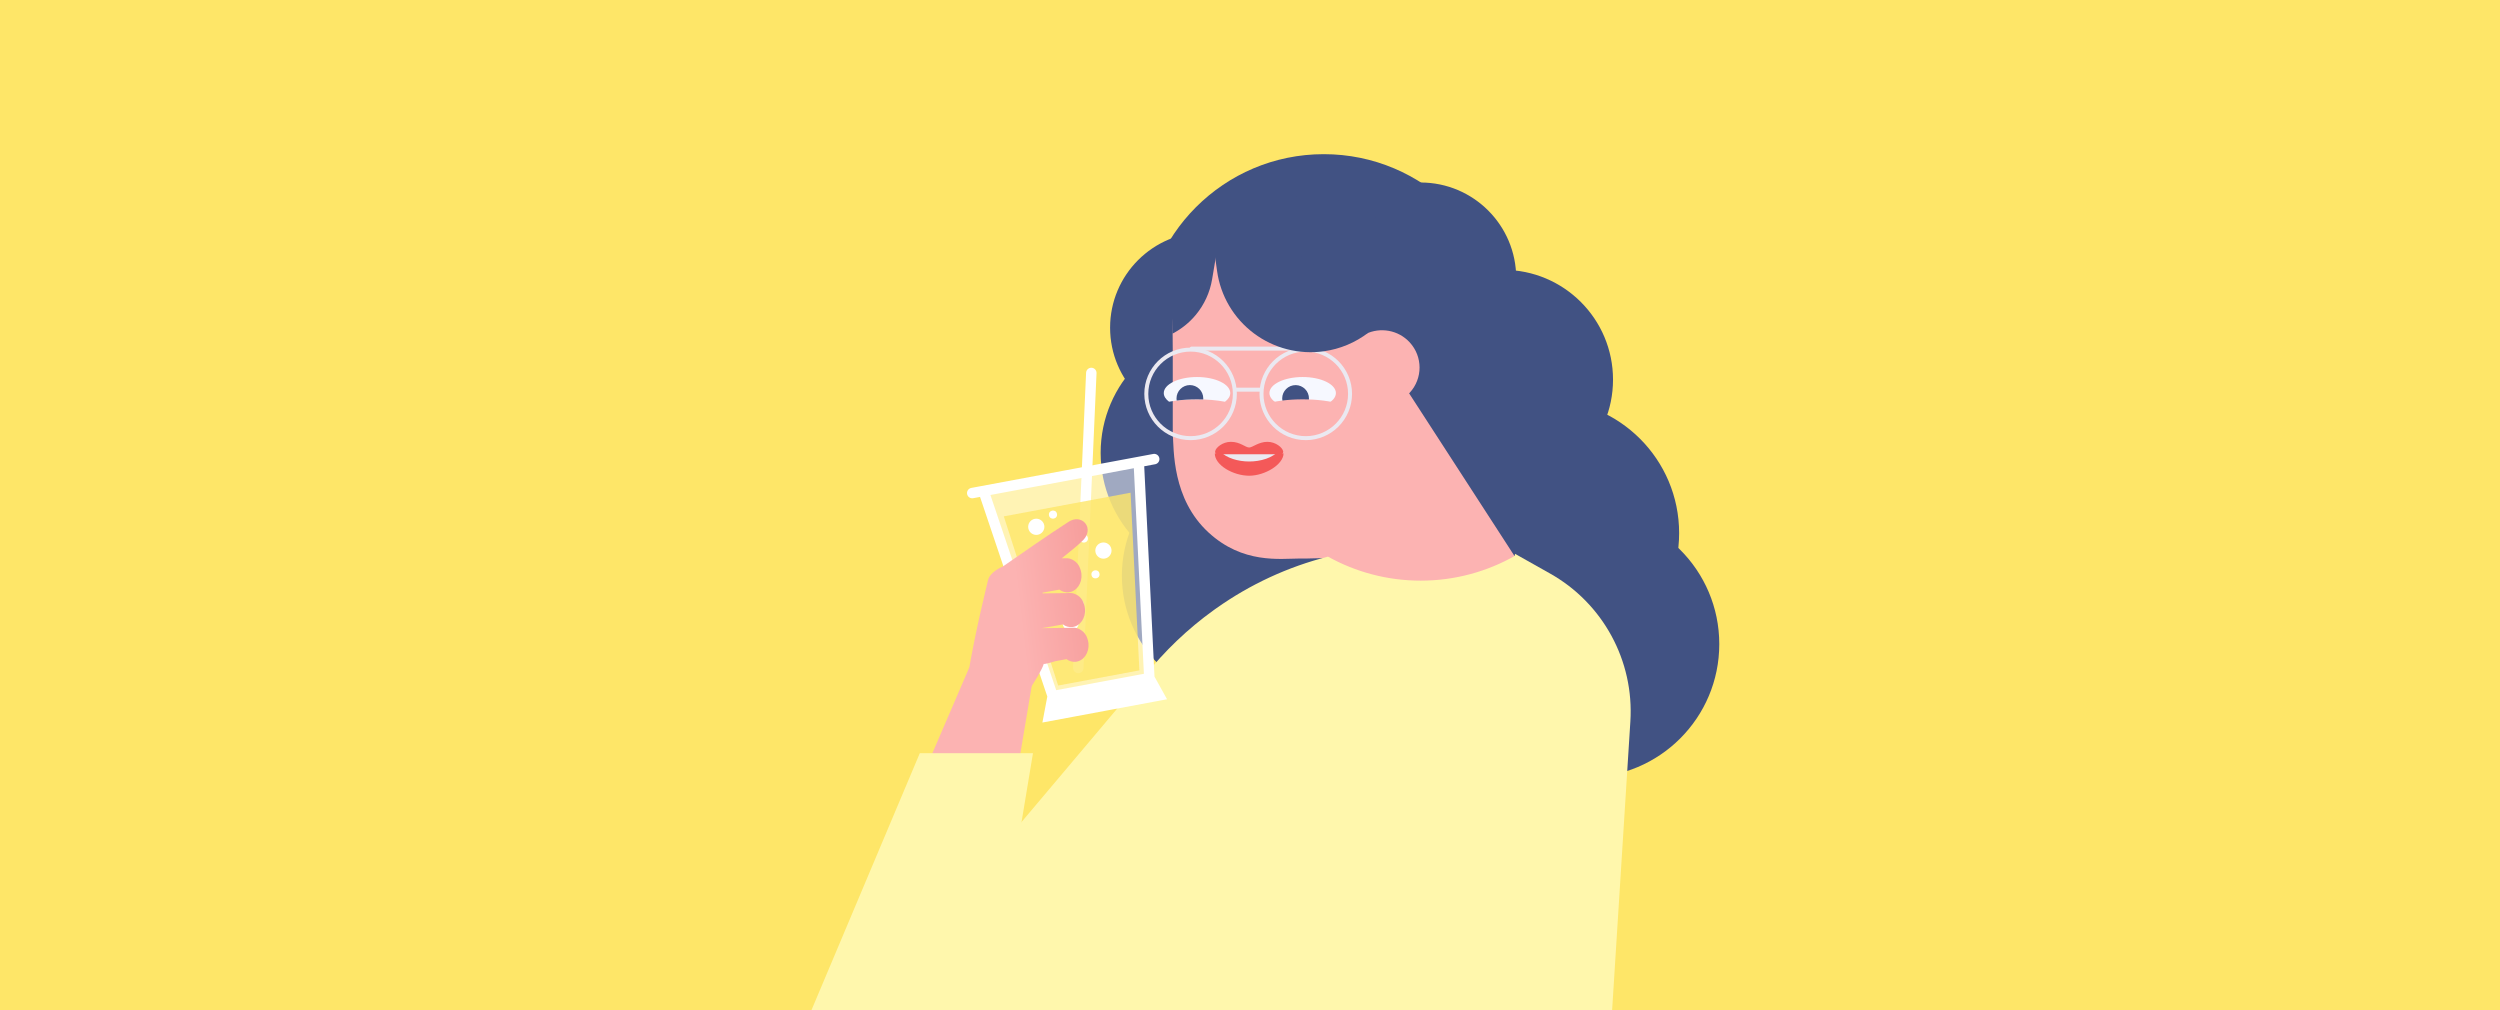 <?xml version="1.0" encoding="UTF-8"?>
<svg xmlns="http://www.w3.org/2000/svg" width="1200" height="485" viewBox="0 0 1200 485" fill="none">
  <rect x="0" y="0" width="1200" height="485" fill="#333333" stroke="none"/>
  <g clip-path="url(#clip0_1663_157)">
    <rect width="1200" height="485" fill="#FEE668"></rect>
    <path d="M681.88 179.404C656.529 179.404 635.978 158.854 635.978 133.503C635.978 108.152 656.529 87.602 681.88 87.602C707.23 87.602 727.781 108.152 727.781 133.503C727.781 158.854 707.23 179.404 681.88 179.404Z" fill="#415283"></path>
    <path d="M635.414 247.405C587.53 247.405 548.712 208.587 548.712 160.703C548.712 112.818 587.53 74 635.414 74C683.299 74 722.117 112.818 722.117 160.703C722.117 208.587 683.299 247.405 635.414 247.405Z" fill="#415283"></path>
    <path d="M578.747 203.201C553.396 203.201 532.846 182.651 532.846 157.3C532.846 131.949 553.396 111.398 578.747 111.398C604.098 111.398 624.648 131.949 624.648 157.3C624.648 182.651 604.098 203.201 578.747 203.201Z" fill="#415283"></path>
    <path d="M721.548 234.935C692.442 234.935 668.847 211.339 668.847 182.233C668.847 153.127 692.442 129.531 721.548 129.531C750.655 129.531 774.25 153.127 774.25 182.233C774.25 211.339 750.655 234.935 721.548 234.935Z" fill="#415283"></path>
    <path d="M626.301 219.941C591.248 219.941 562.832 191.837 562.832 157.17C562.832 122.502 591.248 94.398 626.301 94.398C661.354 94.398 689.77 122.502 689.77 157.17C689.77 191.837 661.354 219.941 626.301 219.941Z" fill="#415283"></path>
    <path d="M741.949 319.938C706.583 319.938 677.914 291.268 677.914 255.903C677.914 220.537 706.583 191.867 741.949 191.867C777.315 191.867 805.984 220.537 805.984 255.903C805.984 291.268 777.315 319.938 741.949 319.938Z" fill="#415283"></path>
    <path d="M761.219 373.211C725.853 373.211 697.183 344.542 697.183 309.176C697.183 273.81 725.853 245.141 761.219 245.141C796.584 245.141 825.254 273.81 825.254 309.176C825.254 344.542 796.584 373.211 761.219 373.211Z" fill="#415283"></path>
    <path d="M589.513 278.005C555.712 278.005 528.311 250.858 528.311 217.37C528.311 183.882 555.712 156.734 589.513 156.734C623.314 156.734 650.715 183.882 650.715 217.37C650.715 250.858 623.314 278.005 589.513 278.005Z" fill="#415283"></path>
    <path d="M599.712 336.942C565.911 336.942 538.51 309.795 538.51 276.307C538.51 242.819 565.911 215.672 599.712 215.672C633.513 215.672 660.914 242.819 660.914 276.307C660.914 309.795 633.513 336.942 599.712 336.942Z" fill="#415283"></path>
    <path d="M562.836 156.769L562.925 169.081V207.631C563.452 216.024 562.579 239.456 580.077 255.574C596.563 270.759 614.327 268.132 623.898 268.088H627.369L635.627 267.874L650.642 285.926L703.035 306.427L739.293 285.926L676.372 188.796L676.68 188.49C682.958 181.671 682.958 171.18 676.68 164.36C671.187 158.352 662.482 156.933 655.486 160.324L633.927 137.569L626.845 130.409C622.103 125.704 616.18 122.347 609.691 120.686C603.201 119.025 596.383 119.122 589.944 120.965C583.505 122.809 577.68 126.332 573.075 131.169C568.47 136.006 565.253 141.98 563.757 148.471C563.147 151.195 562.838 153.978 562.836 156.769Z" fill="#FCB3B2"></path>
    <path d="M583.094 217.617C583.094 223.402 592.098 228.347 599.619 228.347C607.139 228.347 616.094 222.957 616.094 217.617" fill="#F45959"></path>
    <path d="M585.565 216.526C588.682 219.987 594.47 221.52 599.616 221.52C605.009 221.52 611.094 219.839 614.062 216.031" fill="#EBE9F1"></path>
    <path d="M583.292 216.578C583.589 214.847 586.854 212.078 590.812 212.078C595.364 212.078 597.739 214.798 599.619 214.798C601.202 214.798 604.121 212.078 608.376 212.078C612.334 212.078 615.599 214.847 615.896 216.578C615.896 216.677 615.945 216.776 615.945 216.825C615.945 217.517 615.401 218.061 614.708 218.061H584.479C583.787 218.061 583.242 217.517 583.242 216.825C583.292 216.726 583.292 216.627 583.292 216.578Z" fill="#F45959"></path>
    <path d="M625.278 196.375C616.466 196.375 609.322 192.926 609.322 188.672C609.322 184.418 616.466 180.969 625.278 180.969C634.09 180.969 641.234 184.418 641.234 188.672C641.234 192.926 634.09 196.375 625.278 196.375Z" fill="#F6F8FF"></path>
    <path d="M615.573 192.483C614.902 189.002 617.182 185.636 620.666 184.966C624.149 184.295 627.517 186.574 628.188 190.056C628.859 193.537 626.578 196.903 623.095 197.573C619.611 198.244 616.244 195.965 615.573 192.483Z" fill="#415283"></path>
    <path d="M625.277 206.951C611.237 206.951 599.855 203.532 599.855 199.315C599.855 195.098 611.237 191.68 625.277 191.68C639.317 191.68 650.699 195.098 650.699 199.315C650.699 203.532 639.317 206.951 625.277 206.951Z" fill="#FCB3B2"></path>
    <path d="M574.571 180.969C565.759 180.969 558.614 184.418 558.614 188.672C558.614 190.204 559.544 191.628 561.141 192.827C565.04 192.109 569.644 191.682 574.568 191.682C579.499 191.682 584.097 192.107 587.989 192.838C589.594 191.636 590.527 190.208 590.527 188.672C590.527 184.418 583.384 180.969 574.571 180.969Z" fill="#F6F8FF"></path>
    <path d="M571.147 184.836C567.6 184.836 564.724 187.711 564.724 191.256C564.724 191.599 564.752 191.935 564.804 192.264C567.812 191.89 571.11 191.681 574.566 191.681C575.576 191.681 576.572 191.7 577.551 191.734C577.562 191.576 577.57 191.417 577.57 191.256C577.57 187.711 574.695 184.836 571.147 184.836Z" fill="#415283"></path>
    <path d="M626.771 167.808C615.034 167.808 605.52 177.323 605.52 189.061C605.52 200.798 615.034 210.312 626.771 210.313C638.509 210.313 648.024 200.798 648.024 189.061C648.024 177.323 638.509 167.808 626.771 167.808Z" stroke="#EBE9F1" stroke-width="1.913"></path>
    <path d="M571.479 167.808C559.741 167.808 550.227 177.323 550.227 189.061C550.227 200.798 559.741 210.312 571.479 210.313C583.216 210.313 592.731 200.798 592.731 189.061C592.731 177.323 583.216 167.808 571.479 167.808Z" stroke="#EBE9F1" stroke-width="1.913"></path>
    <path d="M621.211 167.328H571.985" stroke="#EBE9F1" stroke-width="1.913" stroke-linecap="round"></path>
    <path d="M604.805 187.047H593.445" stroke="#EBE9F1" stroke-width="1.913" stroke-linecap="round"></path>
    <path d="M635.473 168.614C629.57 169.446 623.562 169.113 617.791 167.633C612.02 166.152 606.6 163.554 601.84 159.987C597.08 156.419 593.073 151.952 590.048 146.84C587.023 141.728 585.04 136.072 584.211 130.194L582.373 117.16C583.275 117 584.185 116.852 585.099 116.723C600.195 114.594 615.561 117.702 628.616 125.526C641.671 133.349 651.62 145.412 656.793 159.687C650.583 164.455 643.235 167.531 635.473 168.614V168.614Z" fill="#415283"></path>
    <path d="M584.125 120.297C580.042 122.369 576.336 125.146 573.189 128.518C568.41 133.637 565.093 139.941 563.582 146.772C562.965 149.64 562.665 152.566 562.686 155.498L562.757 160.164C567.065 157.941 570.896 154.867 574.008 151.111C578.069 146.209 580.762 140.321 581.816 134.044L584.125 120.297Z" fill="#415283"></path>
    <path fill-rule="evenodd" clip-rule="evenodd" d="M637.425 267.187C618.285 272.051 600.088 280.443 583.755 292.031L583.103 292.493L582.547 292.893C570.149 301.819 559.012 312.449 549.449 324.485L448.404 444.279C431.191 464.687 445.698 495.901 472.395 495.901H766.127V430.224L766.102 430.204V346.23C766.101 327.379 759.904 309.076 748.507 294.265C738.897 280.573 732.282 271.89 727.562 266.57C714.069 274.302 698.511 278.709 681.947 278.709C665.828 278.709 650.662 274.535 637.425 267.187Z" fill="#FFF7AC"></path>
    <path d="M720.984 298.696L727.218 265.828L744.054 275.308C769.448 289.608 784.418 317.18 782.579 346.266L773.119 495.902H720.984V298.696Z" fill="#FFF7AC"></path>
    <path d="M505.295 334.149L551.681 325.489L556.3 333.819L503.499 343.676L505.295 334.149Z" fill="white"></path>
    <path d="M546.614 221.749L551.681 325.489L505.295 334.149L472.1 235.659L546.614 221.749Z" fill="white" fill-opacity="0.5"></path>
    <path d="M551.681 325.489L546.614 221.749L472.1 235.659L505.295 334.149M551.681 325.489L505.295 334.149M551.681 325.489L556.3 333.819L503.499 343.676L505.295 334.149M554.016 220.367L466.672 236.672" stroke="white" stroke-width="5.02" stroke-linecap="round"></path>
    <path d="M523.828 179.023L517.579 320.623" stroke="white" stroke-width="5.02" stroke-linecap="round"></path>
    <path d="M542.68 236.492L546.903 321.78L507.919 329.057L481.828 247.852L542.68 236.492Z" fill="#FEE668" fill-opacity="0.8"></path>
    <circle cx="497.417" cy="252.863" r="3.893" transform="rotate(-10.574 497.417 252.863)" fill="white"></circle>
    <circle cx="513.928" cy="298.894" r="3.893" transform="rotate(-10.574 513.928 298.894)" fill="white"></circle>
    <circle cx="529.647" cy="264.277" r="3.893" transform="rotate(-10.574 529.647 264.277)" fill="white"></circle>
    <circle cx="525.833" cy="275.681" r="1.947" transform="rotate(-10.574 525.833 275.681)" fill="white"></circle>
    <circle cx="505.435" cy="247.009" r="1.947" transform="rotate(-10.574 505.435 247.009)" fill="white"></circle>
    <circle cx="520.251" cy="258.502" r="1.947" transform="rotate(-10.574 520.251 258.502)" fill="white"></circle>
    <circle cx="518.169" cy="289.783" r="1.947" transform="rotate(-10.574 518.169 289.783)" fill="white"></circle>
    <circle cx="517.15" cy="309.775" r="1.947" transform="rotate(-10.574 517.15 309.775)" fill="white"></circle>
    <circle cx="517.15" cy="309.775" r="1.947" transform="rotate(-10.574 517.15 309.775)" fill="white"></circle>
    <path d="M465.246 320.401L495.856 325.558L458.597 546.691L374.003 532.437L465.246 320.401Z" fill="#FCB3B2"></path>
    <path d="M520.932 251.165C518.988 248.781 515.681 248.707 513.08 250.363C503.431 256.541 488.963 266.66 481.483 271.848C477.782 273.484 474.825 275.838 474.225 278.549C473.58 281.546 468.344 301.997 464.691 323.679C471.008 344.181 479.13 342.936 482.896 343.185C486.661 343.433 499.851 323.148 500.991 318.673C501.488 318.874 505.005 317.855 506.707 317.341C508.295 317.066 510.023 316.752 511.911 316.39C513.194 317.335 514.729 317.82 516.328 317.658C520.172 317.269 522.918 313.297 522.462 308.786C522.382 308.003 522.21 307.256 521.963 306.557C521.468 304.801 520.331 303.339 518.842 302.414C517.612 301.586 516.171 301.17 514.675 301.321C514.629 301.326 514.585 301.334 514.54 301.339C508.962 301.368 504.632 301.441 501.091 301.508C500.753 301.51 500.405 301.522 500.078 301.523C500.005 301.526 499.932 301.531 499.86 301.537L499.856 301.531C499.907 301.524 499.96 301.519 500.012 301.511C501.041 301.341 502.146 301.163 503.336 300.967C503.368 300.963 503.4 300.96 503.431 300.946C505.439 300.609 507.685 300.208 510.221 299.721C511.505 300.667 513.041 301.154 514.641 300.992C518.485 300.603 521.231 296.631 520.775 292.12C520.697 291.352 520.529 290.618 520.289 289.931C519.699 287.768 518.152 286.026 516.173 285.196C515.184 284.744 514.101 284.542 512.988 284.655C512.941 284.66 512.896 284.668 512.85 284.673C510.74 284.695 503.988 284.768 500.434 284.824L500.448 284.457C500.827 284.395 501.215 284.332 501.613 284.267C501.645 284.263 501.677 284.26 501.708 284.246C503.72 283.908 505.971 283.507 508.514 283.019C509.801 283.975 511.345 284.467 512.954 284.305C516.797 283.916 519.543 279.943 519.086 275.432C518.991 274.494 518.764 273.607 518.431 272.793C517.887 271.213 516.816 269.901 515.446 269.046C514.221 268.227 512.788 267.817 511.3 267.968C511.296 267.968 511.291 267.969 511.286 267.97C510.724 267.972 510.175 267.977 509.637 267.981C513.751 264.706 518.072 261.229 520.13 259.018C522.235 256.761 522.874 253.559 520.932 251.165Z" fill="url(#paint0_linear_1663_157)"></path>
    <path d="M441.498 361.547H495.825L470.034 516.846L379.488 508.614L441.498 361.547Z" fill="#FFF7AC"></path>
  </g>
  <defs>
    <linearGradient id="paint0_linear_1663_157" x1="593.063" y1="249.691" x2="485.678" y2="262.254" gradientUnits="userSpaceOnUse">
      <stop stop-color="#EC7571"></stop>
      <stop offset="1" stop-color="#FCB3B2"></stop>
    </linearGradient>
    <clipPath id="clip0_1663_157">
      <rect width="1200" height="485" fill="white"></rect>
    </clipPath>
  </defs>
</svg>
